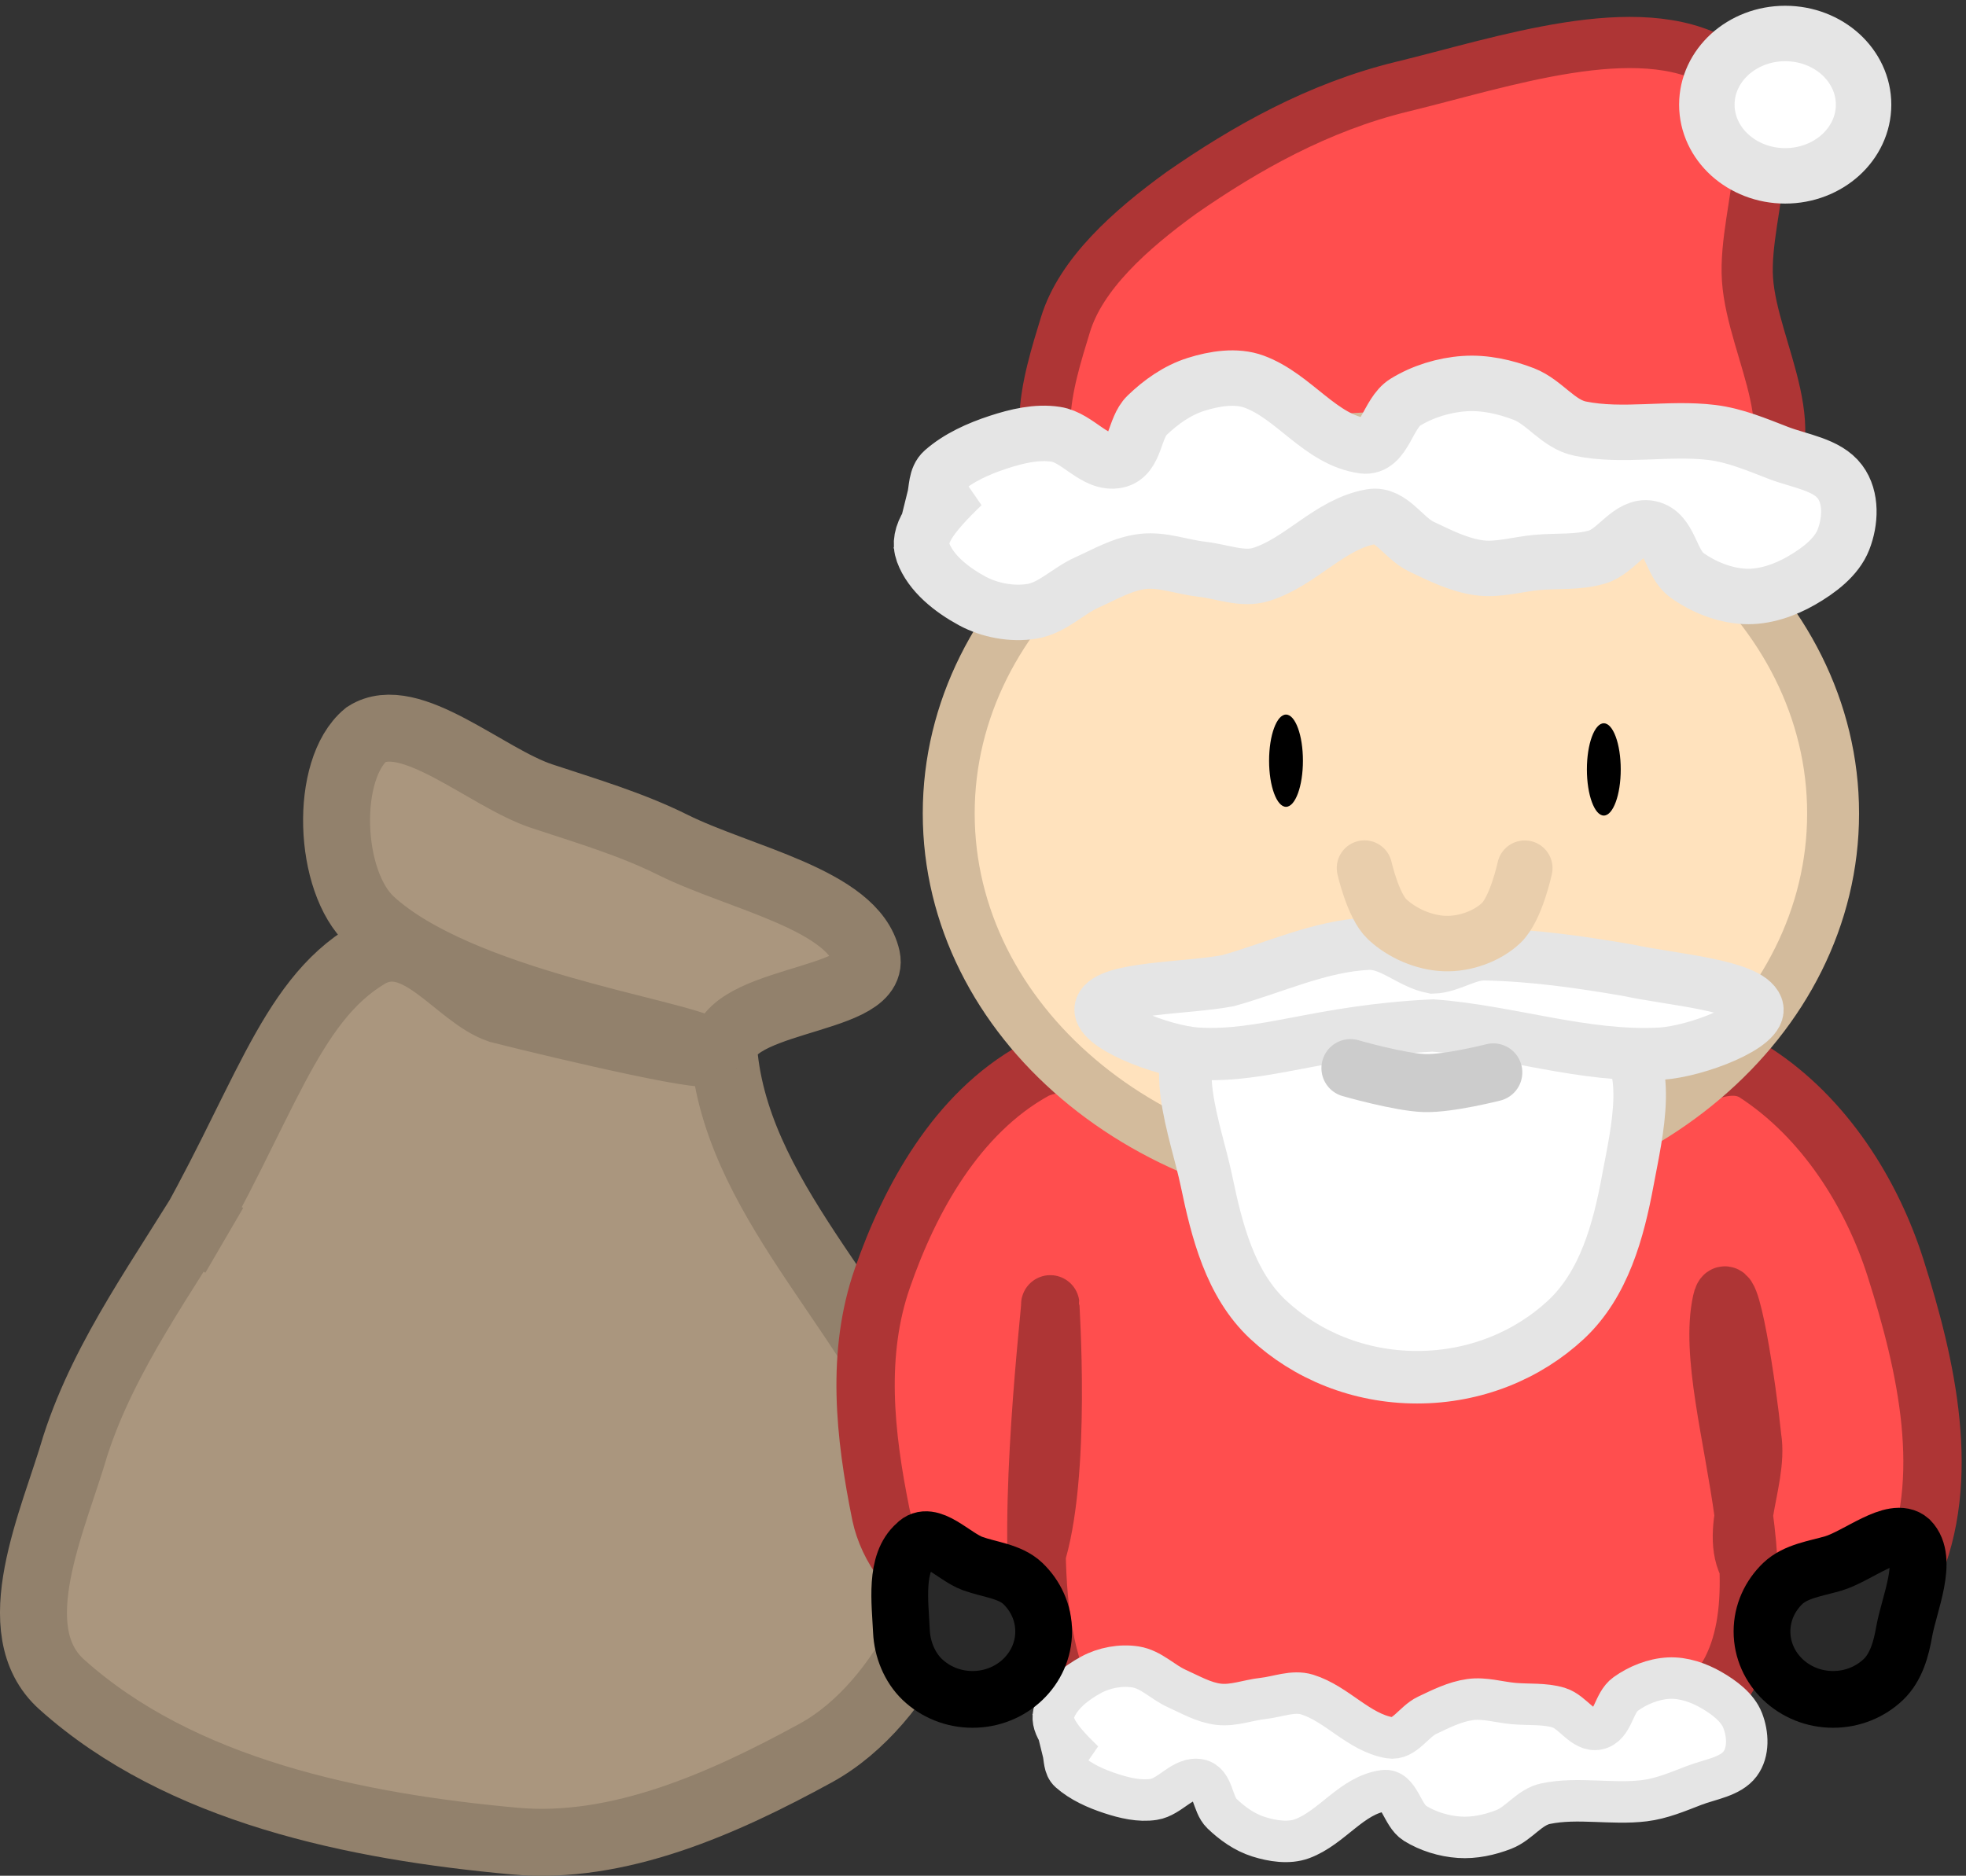 <svg xmlns="http://www.w3.org/2000/svg" xmlns:xlink="http://www.w3.org/1999/xlink" version="1.1" width="67.738" height="64.641" viewBox="0.791 0.627 67.738 64.641">
  <rect x="0.791" y="0.627" width="67.738" height="64.641" fill="#333333" stroke="none"/>
  <!-- Exported by Scratch - http://scratch.mit.edu/ -->
  <g id="ID0.5740603087469935">
    <path id="ID0.35995689453557134" fill="#AA967E" stroke="#92816C" stroke-width="2.307" stroke-linecap="round" d="M 6.874 43.9 C 9.853 38.847 10.709 35.155 13.496 33.517 C 15.181 32.585 16.546 34.938 17.998 35.425 C 20.42 36.038 25.868 37.302 25.077 36.806 C 24.038 36.188 16.59 35.148 13.57 32.366 C 12.085 30.995 11.963 27.135 13.406 25.939 C 14.903 24.984 17.55 27.43 19.455 28.062 C 20.977 28.567 22.535 29.025 23.971 29.74 C 26.279 30.889 30.211 31.636 30.657 33.639 C 30.995 35.211 25.394 35.019 25.753 37.081 C 26.338 42.276 31.167 46.133 32.938 51.185 C 33.571 52.997 33.192 55.09 32.567 56.942 C 31.774 58.543 30.494 60.166 28.893 61.041 C 25.739 62.766 22.107 64.399 18.524 64.073 C 13.047 63.575 7.009 62.347 2.917 58.675 C 0.835 56.805 2.627 53.055 3.39 50.439 C 4.42 47.256 6.475 44.53 8.174 41.672 Z "/>
    <g id="ID0.21460814215242863">
      <g id="ID0.9121395130641758">
        <path id="ID0.648846847936511" fill="#FF4E4E" stroke="#AE3535" stroke-width="2.009" stroke-linecap="round" d="M 42.236 38.839 C 47.137 39.043 52.065 38.77 56.956 38.456 C 58.391 38.364 60.05 36.83 61.268 37.597 C 63.654 39.145 65.284 41.748 66.105 44.333 C 67.173 47.699 68.062 51.607 66.63 54.843 C 65.975 56.319 62.6 56.157 61.373 55.034 C 60.092 53.857 61.425 51.752 61.163 50.161 C 61.004 48.555 60.376 44.282 60.111 45.479 C 59.32 49.054 63.234 56.732 59.165 59.668 C 53.901 63.406 45.689 61.454 39.134 60.48 C 37.441 60.227 36.888 57.943 36.663 56.372 C 36.15 52.805 37.001 45.741 36.978 45.575 C 36.955 45.408 37.406 51.528 36.452 54.365 C 36.07 55.241 34.452 55.798 33.403 55.512 C 32.218 55.194 31.385 53.938 31.146 52.835 C 30.578 50.043 30.29 47.26 31.195 44.667 C 32.136 41.957 33.75 38.991 36.452 37.501 C 38.178 36.653 40.258 38.756 42.236 38.839 Z "/>
        <path id="ID0.9790429160930216" fill="#FFFFFF" stroke="#E5E5E5" stroke-width="1.429" stroke-linecap="round" d="M 38.131 61.323 C 37.303 60.523 36.956 60.039 37.121 59.591 C 37.318 59.055 37.852 58.631 38.387 58.342 C 38.833 58.099 39.408 57.99 39.92 58.072 C 40.457 58.159 40.851 58.597 41.34 58.817 C 41.806 59.026 42.268 59.3 42.783 59.359 C 43.293 59.417 43.799 59.213 44.309 59.157 C 44.814 59.102 45.347 58.874 45.827 59.023 C 46.86 59.344 47.596 60.325 48.669 60.512 C 49.173 60.6 49.501 59.958 49.956 59.742 C 50.431 59.517 50.916 59.269 51.445 59.196 C 51.937 59.128 52.438 59.287 52.933 59.332 C 53.453 59.38 54 59.325 54.496 59.475 C 54.992 59.626 55.331 60.317 55.842 60.213 C 56.376 60.104 56.373 59.311 56.803 59.004 C 57.223 58.703 57.757 58.483 58.292 58.457 C 58.799 58.433 59.321 58.617 59.75 58.864 C 60.197 59.121 60.658 59.466 60.835 59.919 C 61.018 60.389 61.053 61.001 60.745 61.413 C 60.41 61.859 59.706 61.945 59.159 62.156 C 58.605 62.369 58.044 62.609 57.447 62.682 C 56.327 62.819 55.157 62.555 54.054 62.781 C 53.485 62.897 53.139 63.464 52.602 63.672 C 52.124 63.858 51.587 63.977 51.069 63.941 C 50.533 63.905 49.989 63.735 49.544 63.46 C 49.092 63.182 49.006 62.264 48.466 62.337 C 47.362 62.488 46.686 63.611 45.652 63.992 C 45.19 64.162 44.627 64.071 44.156 63.923 C 43.672 63.771 43.244 63.463 42.892 63.124 C 42.55 62.795 42.605 62.062 42.119 61.961 C 41.553 61.844 41.114 62.548 40.541 62.636 C 40.049 62.712 39.529 62.586 39.06 62.432 C 38.546 62.264 38.032 62.033 37.64 61.687 C 37.447 61.517 37.476 61.222 37.417 60.984 Z "/>
        <path id="ID0.678654670715332" fill="#292929" stroke="#000000" stroke-width="1.956" stroke-linecap="round" d="M 34.3 54.508 C 34.882 54.72 35.588 54.771 36.032 55.194 C 36.475 55.619 36.75 56.203 36.75 56.849 C 36.75 57.495 36.475 58.08 36.032 58.504 C 35.588 58.928 34.976 59.19 34.3 59.19 C 33.624 59.19 33.012 58.928 32.568 58.504 C 32.125 58.08 31.877 57.447 31.85 56.849 C 31.804 55.837 31.606 54.486 32.35 53.84 C 32.83 53.318 33.65 54.271 34.3 54.508 Z "/>
        <path id="ID0.678654670715332" fill="#292929" stroke="#000000" stroke-width="1.956" stroke-linecap="round" d="M 63.95 54.508 C 64.792 54.259 66.036 53.199 66.6 53.696 C 67.259 54.367 66.573 55.886 66.4 56.849 C 66.298 57.439 66.125 58.08 65.682 58.504 C 65.238 58.928 64.626 59.19 63.95 59.19 C 63.274 59.19 62.662 58.928 62.218 58.504 C 61.775 58.08 61.5 57.495 61.5 56.849 C 61.5 56.203 61.775 55.619 62.218 55.194 C 62.662 54.771 63.353 54.681 63.95 54.508 Z "/>
      </g>
      <g id="ID0.9475006395950913">
        <path id="ID0.5151688265614212" fill="#FF4E4E" stroke="#AE3535" stroke-width="1.764" stroke-linecap="round" d="M 49.1 3.614 C 52.569 2.773 57.218 1.161 60 2.794 C 62.626 4.341 60.837 7.818 61 10.252 C 61.166 12.732 63.348 15.825 61.1 17.71 C 58.634 19.775 53.786 18.999 50.1 19.015 C 46.106 19.033 41.378 19.668 38.2 17.859 C 35.978 16.59 36.899 13.787 37.5 11.818 C 38.032 10.07 39.739 8.543 41.5 7.269 C 43.684 5.752 46.206 4.316 49.1 3.614 Z "/>
        <path id="ID0.6673903721384704" fill="#FFE2BD" stroke="#D3BB9C" stroke-width="1.789" d="M 48.714 15.713 C 52.918 15.713 56.727 17.164 59.484 19.508 C 62.243 21.851 63.95 25.087 63.95 28.658 C 63.95 32.229 62.243 35.466 59.484 37.809 C 56.727 40.153 52.918 41.603 48.714 41.603 C 44.511 41.603 40.702 40.153 37.944 37.809 C 35.185 35.466 33.479 32.229 33.479 28.658 C 33.479 25.087 35.185 21.851 37.944 19.508 C 40.702 17.164 44.511 15.713 48.714 15.713 Z "/>
        <path id="ID0.6701053725555539" fill="#FFFFFF" stroke="#E5E5E5" stroke-width="1.81" stroke-linecap="round" d="M 49.572 35.823 C 51.855 35.952 54.579 34.829 56.424 36.187 C 57.8 37.197 57.192 39.61 56.874 41.32 C 56.556 43.036 56.061 44.879 54.748 46.105 C 53.433 47.33 51.619 48.088 49.617 48.088 C 47.614 48.088 45.801 47.33 44.486 46.105 C 43.172 44.879 42.715 43.029 42.359 41.32 C 41.992 39.56 40.922 36.982 42.359 35.914 C 44.292 34.475 47.17 35.862 49.572 35.823 Z "/>
        <path id="ID0.9116920991800725" fill="#FFFFFF" stroke="#E5E5E5" stroke-width="1.802" stroke-linecap="round" d="M 50.161 33.968 C 50.773 33.949 51.335 33.501 51.948 33.514 C 53.625 33.548 55.246 33.782 56.862 34.059 C 58.38 34.389 61.04 34.57 61.329 35.331 C 61.565 35.959 59.256 36.861 58.017 36.936 C 55.398 37.086 52.786 36.159 50.161 35.967 C 46.203 36.156 44.37 37.076 42.038 36.936 C 40.819 36.861 38.489 35.927 38.726 35.331 C 38.998 34.646 41.644 34.699 43.104 34.422 C 44.71 33.972 46.277 33.225 47.928 33.15 C 48.718 33.115 49.385 33.823 50.161 33.968 Z "/>
        <path id="ID0.9790429160930216" fill="#FFFFFF" stroke="#E5E5E5" stroke-width="1.911" stroke-linecap="round" d="M 33.946 17.349 C 32.839 18.418 32.375 19.065 32.595 19.664 C 32.858 20.381 33.574 20.948 34.288 21.335 C 34.885 21.659 35.654 21.805 36.338 21.695 C 37.057 21.579 37.583 20.993 38.238 20.7 C 38.861 20.42 39.478 20.054 40.167 19.975 C 40.848 19.897 41.526 20.169 42.208 20.245 C 42.882 20.319 43.595 20.623 44.238 20.424 C 45.619 19.994 46.602 18.683 48.037 18.433 C 48.711 18.315 49.15 19.173 49.759 19.462 C 50.394 19.763 51.043 20.095 51.75 20.193 C 52.408 20.283 53.077 20.071 53.74 20.01 C 54.435 19.947 55.166 20.02 55.829 19.819 C 56.493 19.618 56.947 18.693 57.629 18.832 C 58.343 18.978 58.34 20.038 58.914 20.45 C 59.476 20.852 60.191 21.146 60.905 21.18 C 61.583 21.212 62.282 20.967 62.855 20.637 C 63.453 20.293 64.07 19.831 64.306 19.225 C 64.551 18.598 64.598 17.779 64.185 17.228 C 63.738 16.631 62.797 16.517 62.065 16.235 C 61.324 15.949 60.574 15.629 59.776 15.531 C 58.278 15.348 56.713 15.7 55.238 15.399 C 54.477 15.243 54.014 14.486 53.297 14.207 C 52.657 13.959 51.94 13.799 51.247 13.847 C 50.53 13.896 49.802 14.123 49.208 14.49 C 48.604 14.862 48.489 16.09 47.766 15.992 C 46.29 15.79 45.386 14.289 44.003 13.78 C 43.385 13.552 42.633 13.673 42.003 13.872 C 41.355 14.075 40.783 14.486 40.312 14.94 C 39.856 15.38 39.928 16.36 39.279 16.495 C 38.521 16.652 37.934 15.711 37.169 15.593 C 36.511 15.491 35.816 15.66 35.189 15.865 C 34.501 16.09 33.814 16.399 33.289 16.861 C 33.032 17.088 33.07 17.484 32.991 17.801 Z "/>
        <path id="ID0.712811270263046" fill="#FFFFFF" stroke="#E5E5E5" stroke-width="1.911" d="M 62.3 1.781 C 63.045 1.781 63.72 2.056 64.209 2.499 C 64.697 2.944 65 3.557 65 4.234 C 65 4.91 64.697 5.524 64.209 5.968 C 63.72 6.411 63.045 6.687 62.3 6.687 C 61.555 6.687 60.88 6.411 60.391 5.968 C 59.903 5.524 59.6 4.91 59.6 4.234 C 59.6 3.557 59.903 2.944 60.391 2.499 C 60.88 2.056 61.555 1.781 62.3 1.781 Z "/>
        <path id="ID0.024093712214380503" fill="none" stroke="#E9CEAC" stroke-width="1.911" stroke-linecap="round" d="M 47.804 30.542 C 47.804 30.542 48.099 31.849 48.582 32.303 C 49.09 32.78 49.843 33.118 50.573 33.143 C 51.268 33.166 52.029 32.891 52.511 32.437 C 53.028 31.949 53.327 30.545 53.327 30.545 "/>
        <path id="ID0.5443330653943121" fill="#000000" stroke="none" d="M 45.1 25.252 C 45.261 25.252 45.406 25.43 45.512 25.718 C 45.618 26.005 45.683 26.403 45.683 26.842 C 45.683 27.28 45.618 27.678 45.512 27.965 C 45.406 28.253 45.261 28.431 45.1 28.431 C 44.939 28.431 44.794 28.253 44.688 27.965 C 44.582 27.678 44.517 27.28 44.517 26.842 C 44.517 26.403 44.582 26.005 44.688 25.718 C 44.794 25.43 44.939 25.252 45.1 25.252 Z " stroke-width="0.93"/>
        <path id="ID0.5443330653943121" fill="#000000" stroke="none" d="M 56.05 25.552 C 56.211 25.552 56.356 25.73 56.462 26.018 C 56.568 26.305 56.633 26.703 56.633 27.142 C 56.633 27.58 56.568 27.978 56.462 28.265 C 56.356 28.553 56.211 28.732 56.05 28.732 C 55.889 28.732 55.744 28.553 55.638 28.265 C 55.532 27.978 55.467 27.58 55.467 27.142 C 55.467 26.703 55.532 26.305 55.638 26.018 C 55.744 25.73 55.889 25.552 56.05 25.552 Z " stroke-width="0.93"/>
      </g>
    </g>
    <path id="ID0.3656634008511901" fill="none" stroke="#CCCCCC" stroke-width="2" stroke-linecap="round" d="M 47.32 37.436 C 47.32 37.436 49.003 37.921 49.868 37.951 C 50.691 37.978 52.242 37.583 52.242 37.583 "/>
  </g>
</svg>